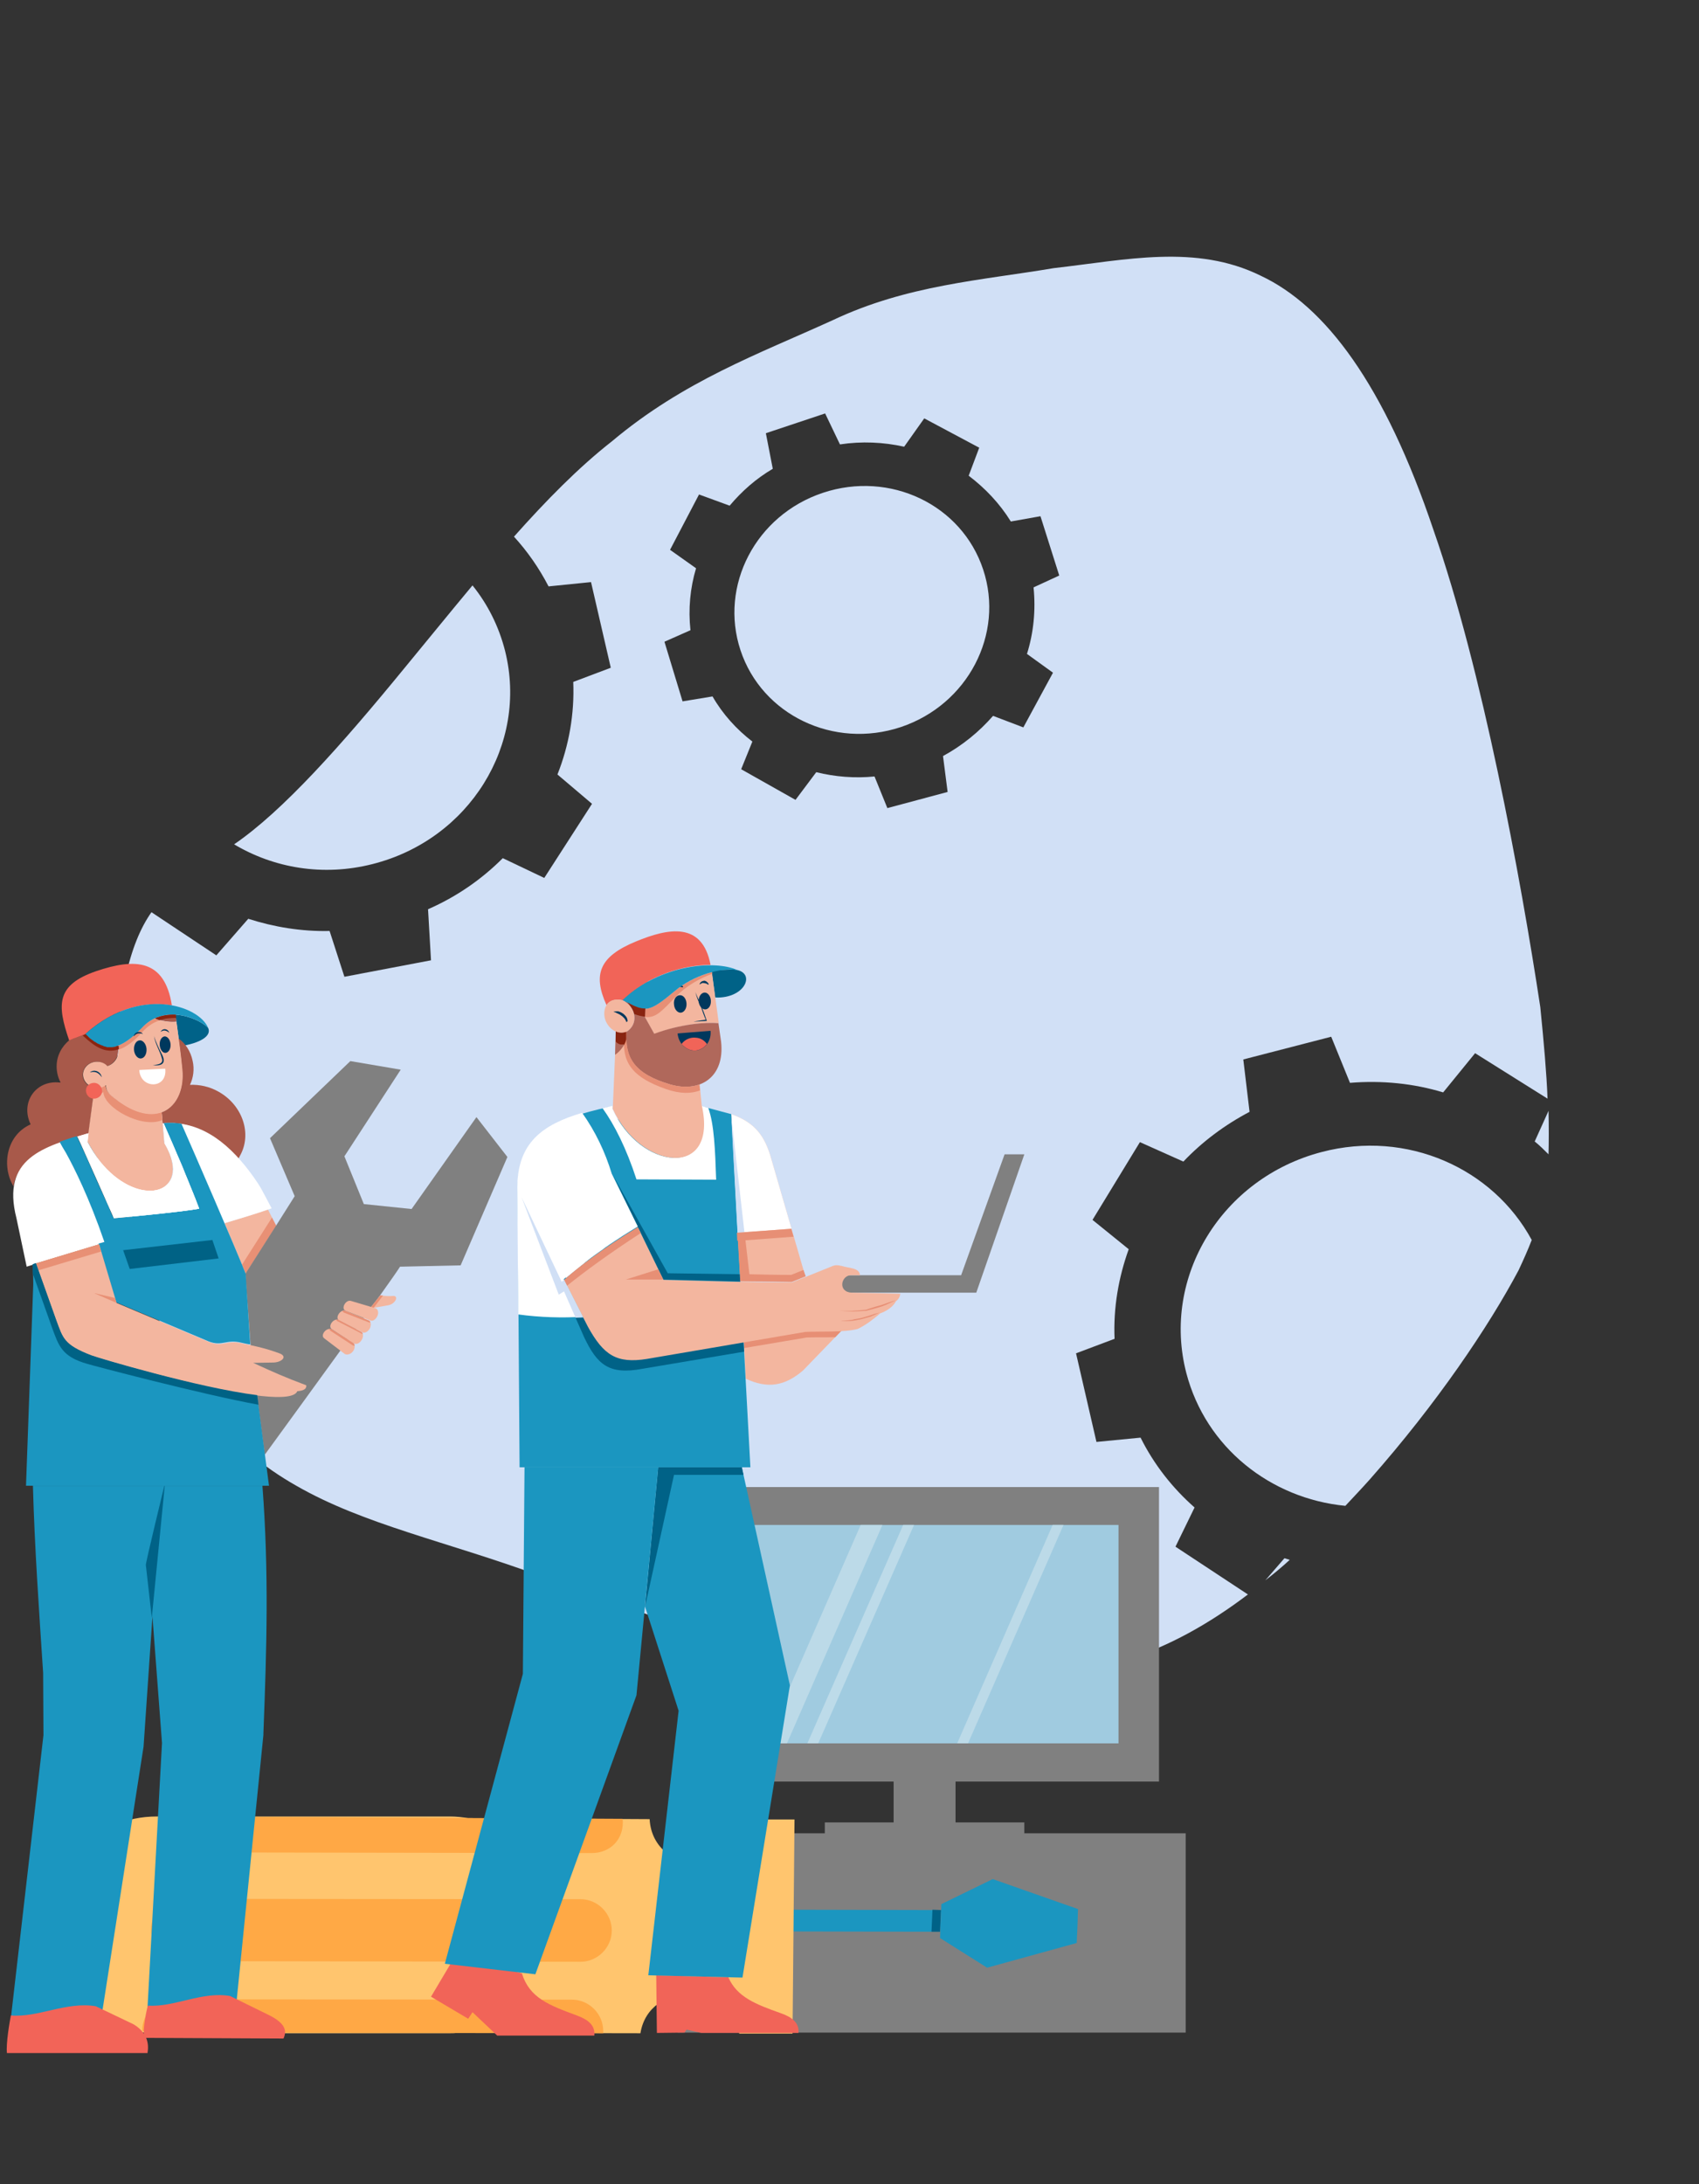 <?xml version="1.0" encoding="utf-8"?>
<!-- Generator: Adobe Illustrator 27.3.1, SVG Export Plug-In . SVG Version: 6.00 Build 0)  -->
<svg version="1.1" id="Layer_2" xmlns="http://www.w3.org/2000/svg" xmlns:xlink="http://www.w3.org/1999/xlink" x="0px" y="0px"
	 viewBox="0 0 516 663" enable-background="new 0 0 516 663" xml:space="preserve">
<rect x="0" y="0" width="516" height="663" fill="#333333" stroke="none"/>
<g>
	<path fill="#D1E0F6" d="M71.1,256.3c12.1,7.2,27,9.8,42,6c29.4-7.4,47.4-36.3,40.3-64.7c-1.9-7.5-5.3-14.2-9.9-19.9
		c-7,8.4-13.9,16.9-20.5,24.9C103.6,226.3,85.9,246.2,71.1,256.3z"/>
	<path fill="#D1E0F6" d="M470.3,337.2l-4.2,9.3c1.5,1.2,2.8,2.5,4.2,3.9C470.4,346.5,470.4,342.1,470.3,337.2z"/>
	<path fill="#D1E0F6" d="M391.7,473.5c-0.5-0.2-1-0.3-1.6-0.5l-5.8,6.7C386.9,477.7,389.3,475.7,391.7,473.5z"/>
	<path fill="#D1E0F6" d="M461.2,385.6c1.5-3.2,2.8-6.1,4-9.2c-11.8-21.8-37.9-33.5-63.8-26.7c-30.3,7.9-48.7,37.9-41.1,67.1
		c5.9,22.6,25.6,38.1,48.3,40.3c2.5-2.7,5-5.3,7.4-8C436.5,425.9,452.1,402.7,461.2,385.6z"/>
	<path fill="#D1E0F6" d="M249.9,149.6c-20.4,6.8-31.5,28.2-25,47.8c6.5,19.6,28.3,30.1,48.7,23.3c20.3-6.8,31.5-28.2,25-47.8
		C292.1,153.2,270.3,142.8,249.9,149.6z"/>
	<path fill="#D1E0F6" d="M357,469.5l5.8-11.9c-6.7-5.9-12.3-13-16.4-21.2l-13.4,1.3l-6.2-26.9l11.7-4.4c-0.4-9.4,1.2-18.6,4.3-27.2
		l-11-8.9l14.4-23.6l13.2,5.9c5.7-6,12.5-11.1,20.1-15.1l-1.9-15.9l26.7-6.9l5.7,14c9.8-0.8,19.4,0.2,28.3,2.9l9.7-11.9l22,13.8
		c-0.3-7.8-1.1-16.8-2.2-27.8c-6-39.5-17.6-102.4-32.4-144.7c-14.9-44.3-32.9-68.1-52.5-77.3c-19.7-9.7-40.9-4.8-62.9-2.3
		c-21.9,3.7-44.5,5.1-67.1,15.8c-22.6,10.3-45.2,18.4-67.1,36.8c-10.1,7.9-20,18-29.7,28.9c4.1,4.5,7.6,9.5,10.5,15.1l12.9-1.3l6,26
		l-11.4,4.3c0.4,9.7-1.3,19.3-4.8,28.1l10.5,8.9l-14.5,22.5l-12.6-6c-6.4,6.4-14,11.7-22.7,15.5l0.9,15.5l-26.3,5l-4.5-13.9
		c-8.5,0.2-16.9-1.2-24.7-3.7l-9.7,11.1L46,276.9c-3.3,4.7-6,11-8,20.3c-4.8,21.7-2.3,63.7,6.8,93c9.1,30.9,24.7,49.2,45.2,60.8
		c20.5,11.8,45.9,17,73.9,27.3c28,9.2,58.5,23.5,89.1,27c30.6,3.8,61.1,8.3,89.1-1.5c12.9-4,25.3-11,36.9-19.8L357,469.5z
		 M311.9,198.5l7.9,5.7l-9,16.6l-9.2-3.5c-4.2,4.8-9.3,9-15.2,12.2l1.4,10.9l-18.3,4.9l-3.9-9.6c-6,0.6-12,0.1-17.7-1.3l-6.3,8.4
		l-16.5-9.3l3.4-8.4c-4.8-3.7-9-8.3-12.1-13.7l-9.1,1.5l-5.5-18.1l7.9-3.5c-0.7-6.4-0.1-12.8,1.7-18.8l-7.9-5.6l8.8-16.8l9.3,3.4
		c3.7-4.4,8-8.2,13.1-11.2l-2.1-10.8l18-6l4.5,9.4c6.6-1,13.2-0.7,19.5,0.7l6.1-8.6l16.7,8.9l-3.2,8.5c5,3.8,9.4,8.4,12.8,13.9
		l9-1.6l5.7,18l-7.8,3.6C314.6,185.3,313.9,192.1,311.9,198.5z"/>
</g>
<g>
	<g>
		<polygon fill-rule="evenodd" clip-rule="evenodd" fill="#808080" points="290.2,553.2 290.2,534.8 271.4,534.8 271.4,553.2 
			250.5,553.2 250.5,558.5 311.1,558.5 311.1,553.2 		"/>
		<rect x="209.6" y="451.4" fill-rule="evenodd" clip-rule="evenodd" fill="#808080" width="142.4" height="89.4"/>
		<rect x="222" y="462.9" fill-rule="evenodd" clip-rule="evenodd" fill="#A0CBE0" width="117.7" height="66.3"/>
		<polygon fill-rule="evenodd" clip-rule="evenodd" fill="#BCDAE8" points="261.4,462.9 268,462.9 239,529.2 232.4,529.2 		"/>
		<polygon fill-rule="evenodd" clip-rule="evenodd" fill="#BDDBE9" points="274.3,462.9 277.6,462.9 248.5,529.2 245.2,529.2 		"/>
		<polygon fill-rule="evenodd" clip-rule="evenodd" fill="#BCDAE8" points="319.7,462.9 323,462.9 294,529.2 290.7,529.2 		"/>
	</g>
	<rect x="205.9" y="556.5" fill="#808080" width="154.2" height="60.5"/>
	<g>
		<polygon fill-rule="evenodd" clip-rule="evenodd" fill="#1B96C0" points="285.5,586.4 240.9,586.3 240.9,579.7 285.8,579.8 		"/>
		<polygon fill-rule="evenodd" clip-rule="evenodd" fill="#006287" points="285.5,586.4 282.9,586.4 283.2,579.7 285.8,579.8 		"/>
		<path fill-rule="evenodd" clip-rule="evenodd" fill="#FFC56E" d="M227.8,552.3c0.6,19.3-29.6,18-30.5-0.1l-55.1-0.3
			c-1.8-0.3-3.6-0.5-5.5-0.5H49l-0.3,0c0,0,0,0,0,0h-1.2c-18.2,0-32.9,14.7-32.9,32.9v0c0,18.2,14.7,32.9,32.9,32.9h89.3
			c0.6,0,1.2,0,1.8-0.1l55.9,0.1c2.6-16.1,27.2-15.5,30,0.1l16.2,0l0.6-65L227.8,552.3z"/>
		<path fill-rule="evenodd" clip-rule="evenodd" fill="#FFA845" d="M49.4,551.4l139.7,0.7c0.6,5.9-3.5,10.4-9.4,10.4l-121-0.2
			c-5.2,0-9.5-4.3-9.5-9.5l0,0C49.3,552.4,49.3,551.9,49.4,551.4L49.4,551.4z"/>
		<path fill-rule="evenodd" clip-rule="evenodd" fill="#FFA845" d="M183.2,617.2l-136.7-0.2c-1.1-0.2-2.2-0.3-3.3-0.5l0-0.1l0,0
			c0-5.2,4.3-9.5,9.5-9.5l121,0.1c5.2,0,9.5,4.3,9.5,9.5l0,0C183.2,616.8,183.2,617,183.2,617.2L183.2,617.2z"/>
		<path fill-rule="evenodd" clip-rule="evenodd" fill="#1B96C0" d="M327.4,579.5c-0.1,3.4-0.2,6.8-0.4,10.3l-27.2,7.5l-14.3-9
			c0.1-3.5,0.3-6.9,0.4-10.3l15.6-7.6L327.4,579.5z"/>
		<path fill-rule="evenodd" clip-rule="evenodd" fill="#FFA945" d="M55.3,576.4l121,0.1c5.2,0,9.5,4.3,9.5,9.5l0,0
			c0,5.2-4.3,9.5-9.5,9.5l-120.9-0.2c-5.2,0-9.5-4.3-9.5-9.5l0,0C45.8,580.7,50.1,576.4,55.3,576.4L55.3,576.4z"/>
	</g>
</g>
<g>
	<g>
		<path fill-rule="evenodd" clip-rule="evenodd" fill="#1B96C0" d="M79.7,451H10c0.5,18.7,1.9,38.5,3.1,56.8l0.1,18.9l-9.9,85.9
			l27.8-2.2l12.5-80.2l2.7-39.5l2.9,38.4l-4.4,80.3l27-1.4l8.2-81.4l0-0.5l0,0C81,500.4,81.7,477.3,79.7,451z"/>
		<path fill-rule="evenodd" clip-rule="evenodd" fill="#F26458" d="M29.1,609l11.5,5.5c4.1,2.5,4.7,5.8,4.2,8.7H2.1
			c-0.3-3,0.8-9.3,1.2-11.4C11.6,612.5,20.2,607.5,29.1,609z"/>
		<path fill-rule="evenodd" clip-rule="evenodd" fill="#006287" d="M44.3,475.1l1.8,16l4-40.8C50.1,450.2,44,475.2,44.3,475.1z"/>
		<g>
			<g>
				<polygon fill-rule="evenodd" clip-rule="evenodd" fill="#F3B69F" points="74.6,386.6 74.9,391 74.9,391 				"/>
				<path fill-rule="evenodd" clip-rule="evenodd" fill="#F3B69F" d="M81.4,367.2c-0.1,0-0.2,0-0.2,0c-4.7,1.6-8.1,2.6-13,4.1
					c2.3,5.4,5.4,12.8,6.4,15.3l9.3-14.5L81.4,367.2z"/>
				<path fill="#E89075" d="M82.6,369.6L82.6,369.6l-9.1,14.3c0.5,1.1,0.9,2.1,1.1,2.7l9.3-14.5L82.6,369.6z"/>
			</g>
			<path fill="#808080" d="M144.7,339.1l-19.7,27.9l-14.5-1.5l-5.9-14.5l17.1-26.3l-15.3-2.6l-24.4,23.4l7.5,17.6l-4.8,7.6l-10.2,16
				l0,0l1.6,21.7c0,0-0.1,0-0.1,0l4.4,33.2c11.5-15.8,38.3-52.6,41.1-57.1c0.1,0,0.2,0,0.3,0l18.1-0.4l14.2-32.9L144.7,339.1z"/>
			<g>
				<path fill-rule="evenodd" clip-rule="evenodd" fill="#A8594A" d="M26.8,313.1C26.8,313.1,26.8,313.1,26.8,313.1
					c-0.3,0.3-0.6,0.5-0.9,0.8C26.2,313.6,26.5,313.3,26.8,313.1z"/>
				<path fill-rule="evenodd" clip-rule="evenodd" fill="#A8594A" d="M25.9,313.9L25.9,313.9C25.9,313.9,25.9,313.9,25.9,313.9
					C25.9,313.9,25.9,313.9,25.9,313.9c-0.2,0.2-3.1,1.1-4.8,1.8c-2.4,2-3.9,4.8-3.9,8c0,1.7,0.4,3.4,1.2,4.9c-0.1,0-0.2,0-0.3,0
					c-7.2-0.8-12,6-8.8,12.7c-7.6,3.4-8.8,12.9-5.2,18.8c1.5-9,12-12.8,22.8-16l1.8-13.9c-2.1-0.3-3.7-2.1-3.6-4.1
					c0.1-2.2,2.1-3.9,4.4-3.8c1.2,0,2.3,0.5,3,1.3c2.1-0.6,3.9-3,3.3-6.2C31.9,318.9,29.1,316.8,25.9,313.9z"/>
			</g>
			<path fill-rule="evenodd" clip-rule="evenodd" fill="#006288" d="M63.2,312c-1.8-1.8-5.7-3.7-9.9-4c0,0.2,1,7.4,1.3,9.6
				C60.7,316.7,64.4,314.5,63.2,312z"/>
			<path fill-rule="evenodd" clip-rule="evenodd" fill="#A8594A" d="M49.4,341c10.2-0.9,14.7,4.2,22.8,11c0.3-0.4,0.5-0.8,0.7-1.2
				c3.7-6.6,0.8-15.3-6.5-19.4c-2.8-1.6-5.8-2.2-8.7-2.1c1-2.1,1.4-4.7,0.8-7.3c-0.6-2.9-2.2-5.3-4.3-6.8c0.4,3.3,0.8,6,1.1,9.5
				c0.6,6.4-2,11.7-6.8,13.1c0.2,0,0.4-0.1,0.6-0.2L49.4,341z"/>
			<g>
				<path fill-rule="evenodd" clip-rule="evenodd" fill="#FFFFFF" d="M10,383.9L10,383.9l1-0.4l0,0l19.2-5.8l0,0l0,0l1.8-0.5
					c-4.6-13.5-9.1-22.5-11.7-27.1c-0.7-1.2-1.5-2.4-1.9-3.3c2.7-1,5.7-1.9,8.6-2.8v0c-13.8,4.1-26.7,7.5-22,25.8l3.1,14.7L10,383.9
					z"/>
				<path fill-rule="evenodd" clip-rule="evenodd" fill="#FFFFFF" d="M49.4,341c0.5,0,0.9-0.1,1.4-0.1
					C50.4,340.9,49.9,340.9,49.4,341z"/>
				<path fill-rule="evenodd" clip-rule="evenodd" fill="#FFFFFF" d="M35,357.3l-0.8-0.3c8.1,7.2,17.1,5.9,18.2-0.7
					c-1.5,8.2-16.3,7.1-25.2-8.5C29.6,352,32.1,355.1,35,357.3z"/>
				<path fill-rule="evenodd" clip-rule="evenodd" fill="#FFFFFF" d="M55.1,341.2c2.6,5.9,8.1,18.5,13.1,30.1
					c5.3-1.6,8.8-2.6,14.3-4.5c-3.4-6.4-3.1-6.1-5.4-9.4c-6.8-9.6-15.2-16.8-26.1-16.5C52.4,340.9,53.8,341,55.1,341.2z"/>
			</g>
			<path fill-rule="evenodd" clip-rule="evenodd" fill="#A8594A" d="M53.3,308c-2.1-0.1-4.3,0.2-6.3,1.1c2.6,1.1,5.4,1.2,6.6,1
				L53.3,308z"/>
			<path fill-rule="evenodd" clip-rule="evenodd" fill="#F3B69F" d="M49.1,337.6l0.8,9.4c10.1,17.1-12,21.6-23.4-0.5l2.2-16.5
				c0.2,0,0.4,0,0.5,0c1.1,0,2-0.3,2.8-0.8c0,2.2,1.7,3.4,3.8,4.9C40.9,337.9,45.5,338.7,49.1,337.6z"/>
			<path fill-rule="evenodd" clip-rule="evenodd" fill="#E89075" d="M49.1,337.6l0.2,2.4c-6.3,2.7-17.8-3.8-17.9-8.5
				c-0.8,0.6-2,0.7-2.9,0.5l0.2-2c0.2,0,0.4,0,0.5,0c1.1,0,2-0.3,2.8-0.8c0,2.2,1.7,3.4,3.8,4.9C40.9,337.9,45.5,338.7,49.1,337.6z"
				/>
			<path fill-rule="evenodd" clip-rule="evenodd" fill="#F3B69F" d="M53.6,310.2c0.8,6,1.3,9.4,1.8,14.5c1,10.8-7.2,18.5-19.4,9.6
				c-2.1-1.5-3.9-2.7-3.8-4.9c-0.8,0.6-1.7,0.9-2.8,0.8c-2.4-0.1-4.2-1.9-4.2-4.1c0.1-2.2,2.1-3.9,4.4-3.8c1.2,0,2.3,0.5,3,1.3
				c2.8-0.8,5-4.6,2-9.5l7.9-7.6C45.2,309.6,51.4,310.5,53.6,310.2z"/>
			<path fill-rule="evenodd" clip-rule="evenodd" fill="#E89075" d="M43.1,312c-2.8,2.9-5.1,4.6-7.1,5.4c0.1,0.4,0.1,0.8,0.1,1.2
				c2.1-0.7,4.5-2.4,7.2-5.4c1.6-1.8,3.4-2.9,5.3-3.5c-0.6-0.1-1.1-0.3-1.6-0.5C45.6,309.8,44.3,310.7,43.1,312z"/>
			<path fill-rule="evenodd" clip-rule="evenodd" fill="#F26458" d="M25.9,313.9c9.2-8.3,19-10,26.3-8.7
				c-2.2-14.1-11.2-14.4-23-10.4C17,299,17.3,305,21,315.8C22.6,315.1,25.7,314.1,25.9,313.9C25.9,313.9,25.9,313.9,25.9,313.9z"/>
			<path fill-rule="evenodd" clip-rule="evenodd" fill="#1B97C1" d="M25.9,313.9c4.8,4.4,8.7,6.9,17.2-1.9c6.5-7.1,16.8-3.3,20.1,0
				C60.4,305.2,42.3,299.1,25.9,313.9L25.9,313.9z"/>
			<g>
				<path fill-rule="evenodd" clip-rule="evenodd" fill="#00385D" d="M42.4,315.8c-1.1,0.1-1.8,1.4-1.7,2.9c0.1,1.5,1.1,2.7,2.1,2.6
					c1.1-0.1,1.8-1.4,1.7-2.9C44.4,316.9,43.4,315.7,42.4,315.8z"/>
				<path fill-rule="evenodd" clip-rule="evenodd" fill="#00385D" d="M50,314.6c-0.9,0.1-1.6,1.2-1.5,2.6c0.1,1.4,0.9,2.5,1.8,2.4
					c0.9-0.1,1.6-1.2,1.5-2.6C51.7,315.6,50.9,314.6,50,314.6z"/>
				<path fill="#00385D" d="M46.8,314.5c0.3,2.4,1.8,4.5,2.4,6.9c0.5,1.7-1.7,1.8-2.8,1.9c0,0,0,0,0,0c2.9,0.4,4.2-0.6,2.7-3.4
					C48.2,318.1,47.3,316.3,46.8,314.5L46.8,314.5z"/>
				<path fill="#00385D" d="M30.9,327c-0.2-1.4-1.7-2.4-3.1-1.8c-0.2,0.1-0.3,0.2-0.5,0.3c0.2,0,0.4,0,0.6-0.1
					C29.2,325.2,30.2,325.9,30.9,327L30.9,327z"/>
				<path fill="#00385D" d="M43.4,313.9c-0.7-1-2.2-0.8-2.7,0.3c-0.1,0.1-0.1,0.3-0.1,0.4c0.1-0.1,0.2-0.2,0.3-0.3
					C41.6,313.6,42.5,313.5,43.4,313.9L43.4,313.9z"/>
				<path fill="#00385D" d="M51.4,313.5c-0.3-1.1-1.7-1.5-2.4-0.6c-0.1,0.1-0.2,0.2-0.2,0.3c0.1-0.1,0.2-0.1,0.4-0.2
					C49.9,312.6,50.7,312.9,51.4,313.5L51.4,313.5z"/>
			</g>
			<path fill-rule="evenodd" clip-rule="evenodd" fill="#F26458" d="M28.6,328.7c-1.4,0-2.5,1-2.5,2.3c0,1.3,1,2.5,2.4,2.5
				c1.4,0,2.5-1,2.5-2.3C31,329.9,29.9,328.7,28.6,328.7z"/>
			<path fill-rule="evenodd" clip-rule="evenodd" fill="#FFFFFF" d="M42.3,324.8L42.3,324.8c0.3,5.8,8.5,5.9,7.9-0.3l0-0.1
				L42.3,324.8z"/>
			<path fill-rule="evenodd" clip-rule="evenodd" fill="#8A2410" d="M48.5,309.7c1.6-0.6,3.3-0.7,5-0.7l-0.1-1
				c-2.1-0.1-4.3,0.2-6.3,1.1C47.5,309.4,48,309.5,48.5,309.7z"/>
			<g>
				<g>
					<path fill="#1B96C0" d="M49.4,341L49.4,341L49.4,341C49.4,341,49.5,341,49.4,341C49.5,341,49.4,341,49.4,341z"/>
					<polygon fill="#1B96C0" points="50,347.1 50,347.1 49.5,341.2 50,347.1 50,347.1 					"/>
					<path fill="#1B96C0" d="M52.6,355.1c0,0,0-0.1,0-0.1c0-0.1,0-0.2,0-0.2c0-1.5-0.4-3.2-1.3-5.2c1.6,3.5,1.6,6.5,0.6,8.6
						C52.3,357.2,52.6,356.2,52.6,355.1z"/>
					<g>
						<path fill="#1B96C0" d="M34.8,357.1c-0.1-0.1-0.2-0.2-0.3-0.3C34.6,357,34.7,357,34.8,357.1z"/>
						<path fill="#1B96C0" d="M29.9,351.9c-1.1-1.5-2.2-3.3-3.3-5.3l0.2-1.4h0l-0.2,1.4c0,0,0,0,0,0l0,0.1
							C27.6,348.7,28.7,350.4,29.9,351.9z"/>
						<path fill="#1B96C0" d="M26.9,344L26.9,344c-1,0.3-2,0.6-2.9,0.9C25,344.6,26,344.3,26.9,344z"/>
						<path fill="#1B96C0" d="M74.6,386.6c-3.1-7.8-15.7-36.9-19.5-45.5c-1.8-0.3-3.6-0.3-5.4-0.2c0.1,0.2,0.2,0.4,0.2,0.5
							c1,2.3,2.2,5,3.4,7.8c0.3,0.7,0.6,1.5,1,2.3c0.6,1.4,1.2,2.7,1.7,4.1c0.4,1.1,0.9,2.1,1.3,3.2c0.1,0.2,0.2,0.4,0.2,0.6
							c0.4,0.9,0.7,1.8,1.1,2.6c0.2,0.4,0.3,0.9,0.5,1.3c0.2,0.5,0.4,0.9,0.5,1.3c0.3,0.8,0.6,1.6,0.9,2.3
							c-5.9,1.1-25.9,2.9-25.9,2.9c-0.1-0.1-0.1-0.3-0.2-0.4c0,0,0-0.1-0.1-0.1c-0.1-0.1-0.1-0.2-0.2-0.4c0-0.1-0.1-0.1-0.1-0.2
							c-0.1-0.1-0.1-0.2-0.2-0.4c0-0.1-0.1-0.2-0.1-0.3c-0.1-0.1-0.1-0.3-0.2-0.4c0-0.1-0.1-0.2-0.1-0.3c-0.1-0.2-0.2-0.4-0.2-0.6
							c0-0.1,0-0.1-0.1-0.2c-0.1-0.2-0.2-0.4-0.3-0.7c0-0.1-0.1-0.1-0.1-0.2c-0.2-0.5-0.4-1-0.7-1.5c-0.2-0.3-0.3-0.7-0.5-1.1
							c0-0.1-0.1-0.2-0.1-0.2c-0.1-0.2-0.1-0.3-0.2-0.5c-0.1-0.2-0.2-0.4-0.3-0.6c-1-2.2-2.1-4.7-3.1-7l0,0c-2-4.6-3.9-8.7-4.5-9.8
							c-1.8,0.5-3.5,1.1-5.2,1.7l0,0v0h0c0.4,0.8,1.1,2,1.9,3.3c2.6,4.7,7.1,13.7,11.7,27.1l-1.8,0.5l5,16.8h0l0.3,1l28.2,11.9
							c4.2,1.6,5.3-0.8,10,0.4c0.9,0.2,1.7,0.4,2.6,0.5c0,0,0,0,0,0L74.6,386.6z"/>
					</g>
				</g>
				<path fill-rule="evenodd" clip-rule="evenodd" fill="#1B96C0" d="M27.7,411.5c-8.3-3.2-8.6-5.2-10.6-10.6l-3.7-10.5l-2.4-6.9
					l0,0l0,0l-1,0.4l0.1,5.9L7.9,451h73.8l-3.6-27.4C60.3,421.4,29.4,412.1,27.7,411.5z"/>
				<path fill="#FFFFFF" d="M49.7,341c-0.1,0-0.1,0-0.2,0l0.5,6.1c0,0,0,0,0,0c1.8,3,2.5,5.5,2.6,7.6c0,0.1,0,0.2,0,0.2
					c0,0,0,0.1,0,0.1c0,9.9-16.7,9.4-26-8.3l0-0.1c0,0,0,0,0,0l0.3-2.6c-1.2,0.3-2.3,0.7-3.4,1c1.4,2.8,9.5,21.3,11.1,24.8
					c0,0,20-1.8,25.9-2.9C57.9,360,52.9,348.2,49.7,341z"/>
			</g>
			<path fill="#FFFFFF" d="M49.7,341c-0.1,0-0.1,0-0.2,0l0.5,6.1c0,0,0,0,0,0c1.8,3,2.5,5.5,2.6,7.6c0,0.1,0,0.2,0,0.2
				c0,0,0,0.1,0,0.1c0,9.9-16.7,9.4-26-8.3l0-0.1c0,0,0,0,0,0l0.3-2.6c-1.2,0.3-2.3,0.7-3.4,1c1.4,2.8,9.5,21.3,11.1,24.8
				c0,0,20-1.8,25.9-2.9C57.9,360,52.9,348.2,49.7,341z"/>
			<path fill-rule="evenodd" clip-rule="evenodd" fill="#F3B69F" d="M112.3,403.3c0.5-1,0.4-2.2-0.3-2.5l-7.1-2.9
				c-1.5-0.6-3.3,2.2-1.9,2.9l7,3.6C110.7,404.8,111.7,404.3,112.3,403.3z"/>
			<g>
				<path fill-rule="evenodd" clip-rule="evenodd" fill="#F3B69F" d="M115.5,393.2c1.3,0.2,2.5,0.3,3.7,0.2c2-0.3,1.1,2.3-1.2,2.8
					l-5.7,1L115.5,393.2z"/>
				<path fill-rule="evenodd" clip-rule="evenodd" fill="#E89075" d="M115.5,393.2c0.3,0,0.6,0.1,0.8,0.1l-2.9,3.8l-1.1,0.2
					L115.5,393.2z"/>
				<g>
					<path fill-rule="evenodd" clip-rule="evenodd" fill="#F3B69F" d="M114.6,399.5c0.5-1,0.2-2.2-0.6-2.4l-7.4-2.2
						c-1.6-0.5-3.2,2.4-1.6,3l7.4,2.9C113.1,401.2,114.1,400.6,114.6,399.5z"/>
					<path fill-rule="evenodd" clip-rule="evenodd" fill="#E89075" d="M112.5,401.4c-0.1-0.3-0.3-0.5-0.6-0.6l-7.1-2.9
						c-0.3-0.1-0.5-0.1-0.8,0c0.1,0.3,0.3,0.5,0.6,0.6l7.4,2.9C112.2,401.4,112.3,401.4,112.5,401.4z"/>
					<path fill-rule="evenodd" clip-rule="evenodd" fill="#F3B69F" d="M109.8,406.8c0.6-0.9,0.6-2.1-0.1-2.5l-6.8-3.6
						c-1.5-0.8-3.5,1.9-2.1,2.8l6.6,4.3C108.2,408.2,109.2,407.8,109.8,406.8z"/>
					<path fill-rule="evenodd" clip-rule="evenodd" fill="#E89075" d="M110.2,404.9c-0.1-0.3-0.3-0.5-0.5-0.6l-6.8-3.6
						c-0.3-0.1-0.5-0.2-0.8-0.1c0.1,0.2,0.2,0.4,0.5,0.5l7,3.6C109.8,404.9,110,404.9,110.2,404.9z"/>
					<path fill-rule="evenodd" clip-rule="evenodd" fill="#F3B69F" d="M107.2,410.2c0.7-0.9,0.7-2.1,0-2.5l-6.5-4.1
						c-1.4-0.9-3.5,1.6-2.3,2.6l6.3,4.8C105.4,411.4,106.5,411.1,107.2,410.2z"/>
					<path fill-rule="evenodd" clip-rule="evenodd" fill="#E89075" d="M107.7,408.5c0-0.4-0.2-0.7-0.5-0.9l-6.5-4.1
						c-0.2-0.1-0.4-0.2-0.7-0.2c0,0.3,0.2,0.5,0.4,0.7l6.6,4.3C107.3,408.5,107.5,408.5,107.7,408.5z"/>
				</g>
			</g>
			<path fill-rule="evenodd" clip-rule="evenodd" fill="#F3B69F" d="M63.6,407.4c4.2,1.6,5.3-0.8,10,0.4c3.4,0.7,7,1.4,11.5,3.1
				c2.3,1,0.3,2.7-2.2,2.7l-6,0.1c6.3,2.9,9.7,4.4,16.1,6.8c0.2,1.4-1.4,1.7-2.7,1.8c-3,7.2-60.3-9.9-62.6-10.8
				c-8.3-3.2-8.6-5.2-10.6-10.6l-6.2-17.4l19.2-5.8l5.3,17.8L63.6,407.4z"/>
			<polygon fill-rule="evenodd" clip-rule="evenodd" fill="#E89075" points="11.7,385.6 10.9,383.5 30.1,377.7 30.7,379.9 			"/>
			<polygon fill-rule="evenodd" clip-rule="evenodd" fill="#E89075" points="35.4,395.5 28.5,392.5 34.9,394 			"/>
			<path fill-rule="evenodd" clip-rule="evenodd" fill="#8A2410" d="M36.1,318.5c0-0.4,0-0.8-0.1-1.1c0,0,0,0,0,0
				c-0.1,0-0.2,0.1-0.3,0.1c-0.2,0.1-0.4,0.1-0.5,0.2c-0.1,0-0.2,0.1-0.3,0.1c-0.2,0-0.3,0.1-0.5,0.1c-0.1,0-0.2,0-0.3,0
				c-0.1,0-0.3,0-0.4,0c-0.1,0-0.2,0-0.3,0c-0.1,0-0.3,0-0.4,0c-0.1,0-0.2,0-0.3,0c-0.1,0-0.3,0-0.4-0.1c-0.1,0-0.2,0-0.3-0.1
				c-0.1,0-0.3-0.1-0.4-0.1c-0.1,0-0.2,0-0.2-0.1c-0.2-0.1-0.4-0.2-0.6-0.2c-0.1,0-0.1-0.1-0.2-0.1c-0.1-0.1-0.3-0.1-0.4-0.2
				c-0.1,0-0.2-0.1-0.3-0.1c-0.1-0.1-0.3-0.1-0.4-0.2c-0.1-0.1-0.2-0.1-0.3-0.2c-0.1-0.1-0.2-0.2-0.4-0.2c-0.1-0.1-0.2-0.1-0.3-0.2
				c-0.1-0.1-0.2-0.2-0.4-0.3c-0.1-0.1-0.2-0.1-0.3-0.2c-0.1-0.1-0.3-0.2-0.4-0.3c-0.1-0.1-0.2-0.1-0.2-0.2
				c-0.1-0.1-0.3-0.2-0.4-0.4c-0.1-0.1-0.1-0.1-0.2-0.2c-0.2-0.2-0.4-0.4-0.6-0.6l0,0c0,0,0,0,0,0c0,0,0,0,0,0
				c-0.1,0.1-0.4,0.2-0.9,0.4C28.8,317.8,32,319.9,36.1,318.5z"/>
			<path fill-rule="evenodd" clip-rule="evenodd" fill="#006285" d="M78.1,423.5c-17.8-2.2-48.7-11.4-50.4-12.1
				c-8.3-3.2-8.6-5.2-10.6-10.6l-6.2-17.4l-0.3,0.1l-0.5,0.2v0l-0.2,0.1l0.1,2.9l5.8,16.3c2,5.4,2.9,8.8,10.7,11
				c0.8,0.3,35.3,9.4,52,12.4L78.1,423.5C78.1,423.5,78.1,423.5,78.1,423.5z"/>
		</g>
		<polygon fill="#006285" points="66.4,382 39.4,385.2 37.4,379.5 64.5,376.4 		"/>
		<path fill-rule="evenodd" clip-rule="evenodd" fill="#F26458" d="M69.9,605.9l11.2,5.5c5.3,2.5,6.2,4.8,5,7.4l-42.4-0.2
			c-0.3-3,0.7-8,1.2-9.8C52.9,609.4,61.3,604.4,69.9,605.9z"/>
	</g>
	<g>
		<path fill-rule="evenodd" clip-rule="evenodd" fill="#F3B69F" d="M255.7,403.8l-11.8,12.2c-5.6,4.8-10.8,5.6-17.4,2.5l-0.6-11.4
			l18.7-3.2C247.3,404,251.8,404.1,255.7,403.8L255.7,403.8z"/>
		<path fill-rule="evenodd" clip-rule="evenodd" fill="#E78F75" d="M255.7,403.8l-2,2.1c-3.2,0.1-6.5,0-8.7,0.1l-19,3.2l-0.1-2.1
			l18.7-3.2C247.3,404,251.8,404.1,255.7,403.8L255.7,403.8z"/>
		<path fill-rule="evenodd" clip-rule="evenodd" fill="#F16458" d="M158.5,599c2.3,7.5,8.3,9.7,16.7,12.8c3.5,1.3,5.6,3,5.3,6.1H151
			l-7.5-7.1l-1.3,2l-11.3-6.7l7.5-12.6L158.5,599z"/>
		<path fill-rule="evenodd" clip-rule="evenodd" fill="#F16458" d="M237.1,611.1c-7.6-2.7-13.3-4.9-15.9-10.9l-21.9-0.6l0.2,17.5
			l8.4-0.1l0.6-0.9l4.5,1h29.5C242.8,614.1,240.6,612.3,237.1,611.1z"/>
		<polygon fill-rule="evenodd" clip-rule="evenodd" fill="#808080" points="254.3,387.1 291.9,387.1 305.1,350.4 311.1,350.4 
			296.5,392.4 254.3,392.4 		"/>
		<polygon fill-rule="evenodd" clip-rule="evenodd" fill="#1B96C0" points="225.3,445.4 239.9,511.6 225.5,600.3 196.9,599.6 
			206.1,519.3 195.9,487.7 199.9,445.4 		"/>
		<polygon fill-rule="evenodd" clip-rule="evenodd" fill="#006287" points="204.7,447.7 225.8,447.7 225.3,445.4 199.9,445.4 
			199.7,447.7 199.7,447.7 195.9,487.8 		"/>
		<polygon fill-rule="evenodd" clip-rule="evenodd" fill="#1B96C0" points="159.3,445.4 158.8,508.1 135.1,596.1 162.6,599.3 
			193.3,514.6 199.9,445.4 		"/>
		<path fill="#F3B69F" d="M222.1,338.2c6.4,2.3,9.7,5.7,11.8,12.4l10.7,36.9l-4.2,1.7l-15.7-0.2L222.1,338.2z"/>
		<path fill-rule="evenodd" clip-rule="evenodd" fill="#FFFFFF" d="M222.1,338.2c6.4,2.3,9.7,5.7,11.8,12.4l6.5,22.4l-16.5,1.2
			L222.1,338.2z"/>
		<path fill-rule="evenodd" clip-rule="evenodd" fill="#1B96C0" d="M185,336c-16.7,3.7-27.7,8.3-27.8,24.6l0.6,84.8h70.1l-5.8-107.2
			l-9-2.4c1.9,13.9-17.6,14.1-28.2,1L185,336z"/>
		<path fill-rule="evenodd" clip-rule="evenodd" fill="#FFFFFF" d="M215.1,336.3l-2.1-0.6c4.8,22.2-18.6,19.5-27,0.9l0-0.2
			c0,0,0,0,0,0l0-0.2l0-0.5c-0.6,0.1-2.4,0.6-3,0.7c3.6,5,7.2,12.1,10.3,21.6c8.6,0,15.6,0.1,24.2,0.1
			C217.2,349.1,216.9,341.2,215.1,336.3z"/>
		<polygon fill-rule="evenodd" clip-rule="evenodd" fill="#006287" points="224.8,389 224.7,386.8 202.8,386.5 186.2,356.8 
			201.4,388.4 		"/>
		<path fill="#006287" d="M225.8,407.3l-29.4,5c-9.3,0-13.2-1.2-17.9-9.7l-1.4-2.7c-0.8,0-1.5,0.1-2.3,0.1l2.6,5.9
			c4,8.4,7.6,11.5,17.7,9.6l30.9-5.2L225.8,407.3z"/>
		<path fill-rule="evenodd" clip-rule="evenodd" fill="#F16458" d="M184.2,305.1c-4.3-9.5-2-14.8,8.9-19.3
			c9.9-4.1,20.2-6.1,22.7,7.1c-8,0-18.7,3-26.6,10.6l0.9,0.5l-0.1,0.1c-0.3-0.2-0.7-0.4-1-0.5C186.5,303.1,185,303.9,184.2,305.1
			L184.2,305.1z"/>
		<path fill-rule="evenodd" clip-rule="evenodd" fill="#006287" d="M217.2,302.8c9.6,0.4,12.7-8.3,5.3-8.5l-6.4,0.2L217.2,302.8z"/>
		<path fill-rule="evenodd" clip-rule="evenodd" fill="#F3B69F" d="M187.1,313.1l-1,23.5c8.5,18.7,32.2,21.4,27-1.2l-0.6-6.2
			c-2.5,0.9-5.6,0.9-8.8,0c-10.6-3.1-13.6-7.8-13.4-15.1C189.2,314.2,188,313.9,187.1,313.1L187.1,313.1z"/>
		<g>
			<path fill-rule="evenodd" clip-rule="evenodd" fill="#F3B69F" d="M197.1,306.1c-0.2,0-0.5,0.1-0.7,0.1c-0.1,0-0.3,0-0.4,0
				l-0.1,2.7l2.8,5c7.9-3,15.7-3.7,19.6-3.3l-2.1-15.5c-3.9,1-8,3-11.1,5.6C201.3,303.9,199.1,305.5,197.1,306.1L197.1,306.1z"/>
			<path fill-rule="evenodd" clip-rule="evenodd" fill="#F3B69F" d="M190.3,313.2c1.7-1.1,2.4-2.7,2.4-4.3c-0.1-1.6-0.9-3.3-2.2-4.4
				c-0.1-0.1-0.2-0.1-0.3-0.2c-0.4-0.3-0.8-0.6-1.3-0.7c-5.4-1.2-6.3,4.2-4.6,7C185.7,313.1,188.3,314,190.3,313.2
				C190.3,313.2,190.3,313.2,190.3,313.2z"/>
		</g>
		<path fill-rule="evenodd" clip-rule="evenodd" fill="#B0685B" d="M218.2,310.6l0.8,5.6c1.2,10.8-6.4,15.6-15.4,13
			c-11-3.2-13.9-8.2-13.3-16c3.6-2.3,2.9-7-0.4-9.1l0.1-0.1l-0.9-0.5c2.4-2.3,5-4.1,7.7-5.6l0.3,8.1c-0.4,0.1-0.8,0.1-1.1,0.1
			l-0.1,2.7l2.8,5C206.5,310.9,214.3,310.2,218.2,310.6L218.2,310.6z"/>
		<path fill-rule="evenodd" clip-rule="evenodd" fill="#E78F75" d="M216.2,295.1l0.1,0.5c-3.9,1.4-8,3.8-10.9,6.8
			c-4.5,4.6-6.2,6.7-9.5,6.3l0.1-2.5c2.3-0.1,4.5-1.7,9.1-5.5C208.1,298.2,212.2,296.2,216.2,295.1L216.2,295.1z"/>
		<path fill-rule="evenodd" clip-rule="evenodd" fill="#B0685B" d="M187,313.1l-0.2,7.1c1.7-1.2,2.9-2.9,3.5-4.8c0-0.7,0-1.4,0-2.2
			C189.3,313.6,188.1,313.6,187,313.1L187,313.1z"/>
		<g>
			<path fill-rule="evenodd" clip-rule="evenodd" fill="#00385D" d="M206.4,302.1c1.1-0.1,2,1,2.1,2.5c0.1,1.5-0.7,2.7-1.7,2.8
				c-1,0.1-2-1-2.1-2.5C204.5,303.4,205.3,302.2,206.4,302.1L206.4,302.1z"/>
			<path fill-rule="evenodd" clip-rule="evenodd" fill="#00385D" d="M213.9,301.3c1-0.1,1.9,1,2,2.4c0.1,1.4-0.6,2.6-1.6,2.7
				c-1,0.1-2-1-2.1-2.4C212.1,302.6,212.9,301.4,213.9,301.3L213.9,301.3z"/>
			<path fill="#00385D" d="M211.2,301.2c0.6,1.4,1.2,2.8,1.8,4.2c0.6,1.4,1.1,2.8,1.6,4.3l0.1,0.2l-0.2,0c-1.3,0.1-2.6,0.2-3.9,0.2
				c1.3-0.2,2.6-0.4,3.9-0.6l-0.1,0.2c-0.6-1.4-1.1-2.8-1.6-4.3C212.1,304.1,211.6,302.7,211.2,301.2z"/>
			<path fill="#00385D" d="M207.4,299.7c0,0-0.1,0-0.2,0c-0.1,0-0.2-0.1-0.4-0.1c-0.2,0-0.3-0.1-0.4,0c-0.1,0-0.2,0-0.2,0l-0.2,0
				c-0.1,0-0.1,0.1-0.2,0.1c-0.1,0-0.2,0-0.2,0.1c-0.1,0-0.1,0.1-0.2,0.1c-0.1,0-0.1,0.1-0.2,0.1c-0.1,0.1-0.2,0.2-0.3,0.2
				c-0.1,0.1-0.1,0.1-0.1,0.1s0-0.1,0-0.2c0-0.1,0-0.3,0.1-0.4c0.1-0.2,0.2-0.4,0.3-0.5c0.1-0.1,0.2-0.2,0.3-0.2
				c0.1,0,0.2-0.1,0.4-0.1l0.4,0c0.1,0,0.2,0.1,0.4,0.1c0.2,0.1,0.4,0.2,0.6,0.3c0.1,0.1,0.2,0.3,0.2,0.3
				C207.3,299.6,207.4,299.7,207.4,299.7z"/>
			<path fill="#00385D" d="M215,298.9c0,0-0.1,0-0.1-0.1c-0.1-0.1-0.2-0.1-0.3-0.2c-0.2,0-0.2-0.1-0.4-0.1c-0.1,0-0.3-0.1-0.5-0.1
				c-0.1,0-0.2,0-0.2,0c-0.1,0-0.2,0-0.2,0c-0.1,0-0.2,0-0.2,0.1c-0.1,0-0.1,0.1-0.2,0.1c-0.1,0-0.2,0.1-0.3,0.2
				c-0.1,0-0.1,0.1-0.1,0.1s0-0.1,0-0.2c0-0.1,0.1-0.3,0.2-0.4c0.1-0.1,0.2-0.3,0.5-0.4c0.1-0.1,0.2-0.1,0.3-0.1
				c0.1,0,0.2-0.1,0.4-0.1l0.4,0.1c0.1,0,0.2,0.1,0.3,0.2c0.2,0.1,0.4,0.3,0.5,0.5c0.1,0.1,0.1,0.3,0.1,0.4
				C215,298.9,215,298.9,215,298.9z"/>
			<path fill="#00385D" d="M190.3,310.3c0,0-0.1-0.1-0.1-0.2c-0.1-0.1-0.2-0.4-0.3-0.6c-0.1-0.1-0.2-0.2-0.2-0.3
				c-0.1-0.1-0.2-0.2-0.3-0.3c-0.1-0.1-0.2-0.2-0.3-0.3c-0.1-0.1-0.2-0.2-0.4-0.3c-0.1-0.1-0.3-0.2-0.4-0.3
				c-0.2-0.1-0.3-0.1-0.4-0.2c-0.1-0.1-0.3-0.1-0.4-0.2c-0.1,0-0.3-0.1-0.4-0.2c-0.5-0.2-0.8-0.3-0.8-0.3s0.4-0.1,0.9-0.1
				c0.1,0,0.3,0,0.4,0c0.2,0,0.3,0,0.5,0.1c0.2,0.1,0.3,0.1,0.5,0.2c0.2,0.1,0.3,0.2,0.5,0.3c0.2,0.1,0.3,0.2,0.5,0.4
				c0.1,0.1,0.3,0.3,0.4,0.4c0.1,0.2,0.2,0.3,0.3,0.4c0.1,0.2,0.1,0.3,0.2,0.5c0.1,0.3,0.1,0.5,0.1,0.7
				C190.3,310.2,190.3,310.3,190.3,310.3z"/>
		</g>
		<path fill-rule="evenodd" clip-rule="evenodd" fill="#00385D" d="M215.8,312.9L215.8,312.9c0.3,3.1-1.7,5.7-4.5,6
			c-2.8,0.2-5.2-2.1-5.5-5.1l0-0.1L215.8,312.9z"/>
		<path fill-rule="evenodd" clip-rule="evenodd" fill="#F16458" d="M214.7,316.9c-0.8,1.1-2,1.8-3.4,2c-1.7,0.1-3.2-0.7-4.3-2
			c1-1.4,2.7-2.1,4.4-1.9C212.8,315.1,213.9,315.8,214.7,316.9L214.7,316.9z"/>
		<path fill-rule="evenodd" clip-rule="evenodd" fill="#1B96C0" d="M189.1,303.6c7,3.7,7.6,4.1,16-2.9c5.3-4.5,13.9-7.2,18.9-6.2
			C217.2,291.3,200.3,292.8,189.1,303.6L189.1,303.6z"/>
		<path fill-rule="evenodd" clip-rule="evenodd" fill="#F3B69F" d="M258.7,392.4c-4.3-0.2-3.3-5.1-0.4-5.3h2.9
			c-0.2-2.3-3.3-2.1-5.5-2.8c-1.4-0.3-2-0.4-3.3,0.2l-11.9,4.8c-13,0-26-0.5-39-0.8l-7.7-15.8c-10.7,6.5-18,12.1-22.4,16l7.2,14.1
			c4.7,8.5,8.6,11.2,17.9,9.7l48.1-8.2c4.1-0.2,11.9,0.2,15.9-0.9c2.3-1.1,4.6-2.8,6.8-4.7c1.8-0.7,3.8-1.8,4.8-3.7
			c0.7-0.5,1.3-1.4,1.3-2.3L258.7,392.4z"/>
		<path fill-rule="evenodd" clip-rule="evenodd" fill="#FFFFFF" d="M172.1,387.8c0.2-0.2,0.4-0.3,0.6-0.5c0.1-0.1,0.2-0.1,0.3-0.2
			c0.2-0.2,0.4-0.4,0.6-0.5c0.1-0.1,0.1-0.1,0.2-0.2c0.8-0.6,1.6-1.3,2.5-2c0.1-0.1,0.1-0.1,0.2-0.2c0.3-0.2,0.6-0.4,0.9-0.7
			c0.1-0.1,0.2-0.1,0.2-0.2c0.3-0.2,0.6-0.5,0.9-0.7c0,0,0.1-0.1,0.1-0.1c1.4-1.1,3-2.2,4.7-3.4c0,0,0.1-0.1,0.1-0.1
			c0.4-0.3,0.8-0.6,1.3-0.9c0,0,0.1,0,0.1-0.1c1.4-0.9,2.8-1.9,4.4-2.9v0c1.4-0.9,2.9-1.8,4.5-2.8l-7.9-16c-2-6.6-5-12.9-9-18.5
			c-12.1,3.6-19.6,9.1-19.7,22.6c0.1,12.9,0.2,25.8,0.3,38.6c6.6,0.9,13.4,1.1,19.6,0.7l-5.8-11.4c0.2-0.2,0.4-0.3,0.6-0.5
			C171.9,387.9,172,387.9,172.1,387.8z"/>
		<path fill-rule="evenodd" clip-rule="evenodd" fill="#E78F75" d="M193.7,372.5c-10.7,6.5-18,12.1-22.4,16l0.9,1.8
			c5.6-4.5,13-9.9,22.4-16L193.7,372.5z"/>
		<path fill="#E78F75" d="M254.9,397.9l4,0l4-0.3l0,0c1.5-0.5,3-1,4.6-1.4c0.2-0.1,0.4-0.1,0.6-0.2l0.6-0.2l1.1-0.4
			c0.8-0.3,1.5-0.5,2.3-0.7l0,0c-0.7,0.3-1.5,0.7-2.2,1l-1.1,0.5c-0.4,0.1-0.7,0.3-1.1,0.4c-1.5,0.5-3.1,0.9-4.6,1.3l0,0l0,0l-4,0.2
			L254.9,397.9L254.9,397.9z"/>
		<path fill="#E78F75" d="M255.5,401c0,0,0.8-0.1,1.9-0.2c0.3,0,0.6-0.1,0.9-0.1c0.3,0,0.7-0.1,1-0.2c0.3-0.1,0.7-0.1,1.1-0.2
			c0.4-0.1,0.7-0.1,1.1-0.2c0.7-0.2,1.4-0.4,2.1-0.6c0.7-0.2,1.3-0.4,1.8-0.6c1.1-0.3,1.8-0.5,1.8-0.5l0,0c0,0-0.7,0.3-1.7,0.8
			c-0.3,0.1-0.6,0.2-0.9,0.4c-0.3,0.1-0.6,0.2-1,0.3c-0.7,0.2-1.4,0.4-2.2,0.6c-0.4,0.1-0.8,0.1-1.1,0.2c-0.4,0.1-0.7,0.1-1.1,0.2
			c-0.4,0-0.7,0.1-1,0.1c-0.3,0-0.6,0-0.9,0C256.3,401,255.5,401.1,255.5,401L255.5,401z"/>
		<polygon fill-rule="evenodd" clip-rule="evenodd" fill="#E78F75" points="199.9,385.3 201.4,388.4 190.1,388.4 		"/>
		<polygon fill-rule="evenodd" clip-rule="evenodd" fill="#D0DFF5" points="226.1,374.1 224,374.3 222.6,348.3 222.1,339 		"/>
		<path fill-rule="evenodd" clip-rule="evenodd" fill="#E78F75" d="M212.6,331l-0.2-1.8c-2.5,0.9-5.6,0.9-8.8,0
			c-10.9-3.2-13.8-8.1-13.3-15.8l0-0.2v0v0c-1.1,0.5-2.3,0.4-3.3-0.1c0,1,0,2.1,0,3.1c1.1,1.3,2.5,0.8,2.5,0.8
			c0.1,5.8,2.7,10.1,12.8,13.6C206.6,332.1,210,332,212.6,331L212.6,331z"/>
		<path fill-rule="evenodd" clip-rule="evenodd" fill="#892410" d="M188.7,313.5c-0.6,0-1.1-0.1-1.7-0.4l0,2c0,0.4,0,0.7,0,1.1
			c1.1,1.3,2.5,0.8,2.5,0.8c0,0.1,0,0.2,0,0.3c0.3-0.6,0.6-1.2,0.7-1.8c0-0.6,0-1.3,0-2l0-0.2c0,0,0-0.1,0-0.1
			C189.8,313.4,189.2,313.5,188.7,313.5z"/>
		<path fill-rule="evenodd" clip-rule="evenodd" fill="#892410" d="M190.6,304.3c1.9,2.2,2,3.5,2,3.5c1.3,0.5,2.3,0.7,3.3,0.8
			l0.1-2.5l0,0C194.5,306.2,192.9,305.6,190.6,304.3L190.6,304.3z"/>
		<path fill-rule="evenodd" clip-rule="evenodd" fill="#E78F75" d="M244,385.5l-3.7,1.5c-4.2,0-8.4-0.1-12.7-0.2l-1.2-10.3l14.6-1.1
			l-0.7-2.4l-16.5,1.2l0.1,2.4l0.2,0l0.6,10.1c0,0,0,0,0,0l0.1,2.2l15.7,0.2l4.2-1.7L244,385.5z"/>
		<g>
			<g>
				<polygon fill="#D0DFF5" points="158.3,363.1 158.3,363.2 158.3,363.1 				"/>
				<path fill="#D0DFF5" d="M170.6,389.1l-12.2-25.7l11.3,29.6l1.6-1l3.5,8c0.8,0,1.5-0.1,2.3-0.1l-5.8-11.4
					C171,388.7,170.8,388.9,170.6,389.1z"/>
			</g>
		</g>
	</g>
</g>
</svg>
